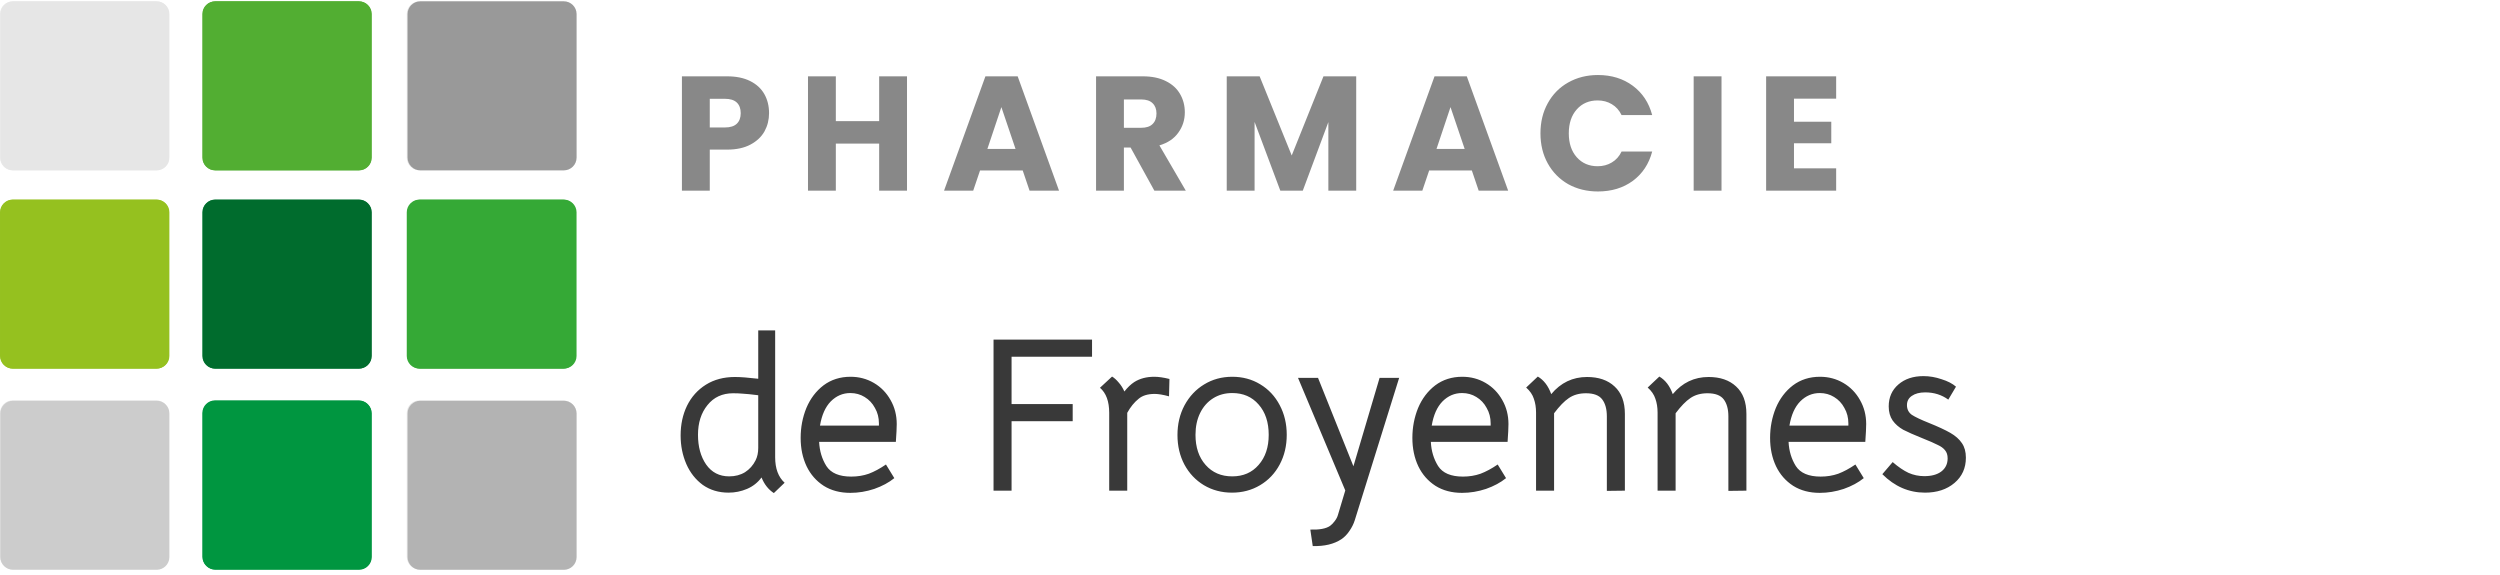 <svg width="483" height="111" viewBox="0 0 483 111" fill="none" xmlns="http://www.w3.org/2000/svg">
<path d="M69.303 109.998H41.535C40.197 109.998 39.096 108.897 39.096 107.56V79.791C39.096 78.454 40.197 77.353 41.535 77.353H69.303C70.641 77.353 71.742 78.454 71.742 79.791V107.56C71.742 108.897 70.641 109.998 69.303 109.998Z" fill="#009641"/>
<path d="M30.207 71.217H2.439C1.101 71.217 0 70.116 0 68.778V41.01C0 39.673 1.101 38.571 2.439 38.571H30.207C31.544 38.571 32.646 39.673 32.646 41.01V68.778C32.646 70.116 31.544 71.217 30.207 71.217Z" fill="#95C121"/>
<path d="M69.303 71.217H41.535C40.197 71.217 39.096 70.116 39.096 68.778V41.01C39.096 39.673 40.197 38.571 41.535 38.571H69.303C70.641 38.571 71.742 39.673 71.742 41.01V68.778C71.742 70.116 70.641 71.217 69.303 71.217Z" fill="#067F36"/>
<path d="M69.303 32.907H41.535C40.197 32.907 39.096 31.806 39.096 30.469V2.7C39.096 1.363 40.197 0.262 41.535 0.262H69.303C70.641 0.262 71.742 1.363 71.742 2.7V30.469C71.742 31.806 70.641 32.907 69.303 32.907Z" fill="#53AE32"/>
<path d="M108.793 71.217H81.024C79.687 71.217 78.586 70.116 78.586 68.778V41.01C78.586 39.673 79.687 38.571 81.024 38.571H108.793C110.13 38.571 111.231 39.673 111.231 41.01V68.778C111.231 70.116 110.13 71.217 108.793 71.217Z" fill="#36A937"/>
<path d="M108.793 77.353H81.024C79.687 77.353 78.586 78.454 78.586 79.791V107.56C78.586 108.897 79.687 109.998 81.024 109.998H108.793C110.13 109.998 111.231 108.897 111.231 107.56V79.791C111.231 78.454 110.13 77.353 108.793 77.353Z" fill="#E7E7E7"/>
<path d="M30.207 77.353H2.439C1.101 77.353 0 78.454 0 79.791V107.56C0 108.897 1.101 109.998 2.439 109.998H30.207C31.544 109.998 32.646 108.897 32.646 107.56V79.791C32.646 78.454 31.544 77.353 30.207 77.353Z" fill="#E7E7E7"/>
<path d="M30.207 32.907H2.439C1.101 32.907 0 31.806 0 30.469V2.7C0 1.363 1.101 0.262 2.439 0.262H30.207C31.544 0.262 32.646 1.363 32.646 2.7V30.469C32.646 31.806 31.544 32.907 30.207 32.907Z" fill="#EDEDED"/>
<path d="M108.793 0.262H81.024C79.687 0.262 78.586 1.363 78.586 2.7V30.469C78.586 31.806 79.687 32.907 81.024 32.907H108.793C110.13 32.907 111.231 31.806 111.231 30.469V2.7C111.231 1.363 110.13 0.262 108.793 0.262Z" fill="#E7E7E7"/>
<path d="M69.382 110.077H41.614C40.276 110.077 39.175 108.976 39.175 107.639V79.87C39.175 78.533 40.276 77.432 41.614 77.432H69.382C70.719 77.432 71.821 78.533 71.821 79.87V107.639C71.821 108.976 70.719 110.077 69.382 110.077Z" fill="#009640"/>
<path d="M30.286 71.217H2.517C1.18 71.217 0.079 70.116 0.079 68.778V41.01C0.079 39.673 1.18 38.571 2.517 38.571H30.286C31.623 38.571 32.725 39.673 32.725 41.01V68.778C32.725 70.116 31.623 71.217 30.286 71.217Z" fill="#95C11F"/>
<path d="M69.382 71.217H41.614C40.276 71.217 39.175 70.116 39.175 68.778V41.01C39.175 39.673 40.276 38.571 41.614 38.571H69.382C70.719 38.571 71.821 39.673 71.821 41.01V68.778C71.821 70.116 70.719 71.217 69.382 71.217Z" fill="#006C2D"/>
<path d="M69.382 32.907H41.614C40.276 32.907 39.175 31.806 39.175 30.469V2.7C39.175 1.363 40.276 0.262 41.614 0.262H69.382C70.719 0.262 71.821 1.363 71.821 2.7V30.469C71.821 31.806 70.719 32.907 69.382 32.907Z" fill="#52AE32"/>
<path d="M108.95 71.217H81.182C79.844 71.217 78.743 70.116 78.743 68.778V41.01C78.743 39.673 79.844 38.571 81.182 38.571H108.95C110.288 38.571 111.389 39.673 111.389 41.01V68.778C111.389 70.116 110.288 71.217 108.95 71.217Z" fill="#35A936"/>
<path d="M108.95 77.432H81.182C79.844 77.432 78.743 78.533 78.743 79.87V107.639C78.743 108.976 79.844 110.077 81.182 110.077H108.95C110.288 110.077 111.389 108.976 111.389 107.639V79.87C111.389 78.533 110.288 77.432 108.95 77.432Z" fill="#EDEDED"/>
<path d="M108.95 0.262H81.182C79.844 0.262 78.743 1.363 78.743 2.7V30.469C78.743 31.806 79.844 32.907 81.182 32.907H108.95C110.288 32.907 111.389 31.806 111.389 30.469V2.7C111.389 1.363 110.288 0.262 108.95 0.262Z" fill="#EDEDED"/>
<path d="M30.286 77.432H2.517C1.18 77.432 0.079 78.533 0.079 79.87V107.639C0.079 108.976 1.18 110.077 2.517 110.077H30.286C31.623 110.077 32.725 108.976 32.725 107.639V79.87C32.725 78.533 31.623 77.432 30.286 77.432Z" fill="#CCCCCC"/>
<path d="M30.286 32.907H2.517C1.18 32.907 0.079 31.806 0.079 30.469V2.7C0.079 1.363 1.18 0.262 2.517 0.262H30.286C31.623 0.262 32.725 1.363 32.725 2.7V30.469C32.725 31.806 31.623 32.907 30.286 32.907Z" fill="#E6E6E6"/>
<path d="M108.95 0.262H81.182C79.844 0.262 78.743 1.363 78.743 2.7V30.469C78.743 31.806 79.844 32.907 81.182 32.907H108.95C110.288 32.907 111.389 31.806 111.389 30.469V2.7C111.389 1.363 110.288 0.262 108.95 0.262Z" fill="#999999"/>
<path d="M108.95 77.432H81.182C79.844 77.432 78.743 78.533 78.743 79.87V107.639C78.743 108.976 79.844 110.077 81.182 110.077H108.95C110.288 110.077 111.389 108.976 111.389 107.639V79.87C111.389 78.533 110.288 77.432 108.95 77.432Z" fill="#B3B3B3"/>
<path d="M140.756 95.179C138.859 95.179 137.202 94.683 135.786 93.692C134.398 92.672 133.336 91.327 132.6 89.656C131.864 87.957 131.496 86.117 131.496 84.134C131.496 82.01 131.906 80.099 132.727 78.4C133.577 76.672 134.795 75.313 136.381 74.322C137.966 73.33 139.836 72.835 141.988 72.835C143.064 72.835 144.565 72.948 146.491 73.175V63.829H149.761V88.34C149.761 90.52 150.37 92.163 151.588 93.267L149.507 95.264C148.459 94.584 147.666 93.579 147.128 92.248C146.391 93.239 145.457 93.975 144.324 94.457C143.191 94.938 142.002 95.179 140.756 95.179ZM140.883 92.035C142.044 92.035 143.064 91.766 143.942 91.228C144.82 90.662 145.499 89.897 145.981 88.934C146.321 88.255 146.491 87.462 146.491 86.555V76.361C145.16 76.191 144.183 76.091 143.56 76.063C142.965 76.007 142.328 75.978 141.648 75.978C139.552 75.978 137.896 76.743 136.678 78.272C135.46 79.773 134.851 81.685 134.851 84.007C134.851 86.301 135.375 88.212 136.423 89.741C137.499 91.271 138.986 92.035 140.883 92.035ZM158.254 85.366C158.339 87.122 158.806 88.679 159.656 90.039C160.534 91.398 162.134 92.078 164.456 92.078C165.674 92.078 166.806 91.894 167.854 91.525C168.902 91.129 170.006 90.534 171.167 89.741L172.782 92.375C171.734 93.225 170.445 93.918 168.916 94.457C167.387 94.966 165.843 95.221 164.286 95.221C162.304 95.221 160.59 94.768 159.146 93.862C157.702 92.927 156.597 91.667 155.833 90.081C155.068 88.467 154.686 86.64 154.686 84.602C154.686 82.562 155.054 80.637 155.79 78.824C156.555 77.012 157.659 75.553 159.103 74.449C160.576 73.345 162.318 72.792 164.328 72.792C165.971 72.792 167.472 73.189 168.831 73.982C170.19 74.775 171.267 75.879 172.06 77.295C172.852 78.683 173.249 80.226 173.249 81.925C173.249 82.633 173.192 83.78 173.079 85.366H158.254ZM169.808 82.223V81.798C169.808 80.693 169.553 79.702 169.044 78.824C168.562 77.918 167.897 77.21 167.047 76.7C166.226 76.191 165.305 75.936 164.286 75.936C162.842 75.936 161.581 76.474 160.505 77.55C159.457 78.626 158.764 80.184 158.424 82.223H169.808ZM191.952 65.613H210.982V68.927H195.435V78.06H207.244V81.373H195.435V94.796H191.952V65.613ZM223.007 72.792C223.828 72.792 224.805 72.934 225.938 73.217L225.853 76.573C224.72 76.261 223.799 76.106 223.092 76.106C221.761 76.106 220.727 76.417 219.991 77.04C219.141 77.72 218.405 78.626 217.782 79.759V94.796H214.298V79.759C214.298 77.55 213.704 75.936 212.514 74.916L214.851 72.75C215.275 73.005 215.7 73.387 216.125 73.897C216.578 74.406 216.946 74.987 217.229 75.638C217.852 74.846 218.49 74.237 219.141 73.812C220.217 73.132 221.506 72.792 223.007 72.792ZM238.02 95.179C236.01 95.179 234.197 94.697 232.583 93.734C230.997 92.772 229.751 91.455 228.845 89.784C227.939 88.085 227.486 86.173 227.486 84.049C227.486 81.925 227.939 80.014 228.845 78.315C229.78 76.587 231.04 75.242 232.626 74.279C234.24 73.288 236.052 72.792 238.063 72.792C240.074 72.792 241.872 73.274 243.458 74.237C245.072 75.2 246.332 76.545 247.238 78.272C248.145 79.971 248.598 81.883 248.598 84.007C248.598 86.131 248.145 88.042 247.238 89.741C246.332 91.441 245.072 92.772 243.458 93.734C241.844 94.697 240.031 95.179 238.02 95.179ZM238.063 92.035C240.187 92.035 241.886 91.299 243.16 89.826C244.463 88.354 245.114 86.414 245.114 84.007C245.114 81.571 244.463 79.617 243.16 78.145C241.886 76.672 240.187 75.936 238.063 75.936C236.675 75.936 235.443 76.276 234.367 76.955C233.291 77.635 232.456 78.584 231.861 79.801C231.266 81.019 230.969 82.421 230.969 84.007C230.969 86.414 231.62 88.354 232.923 89.826C234.226 91.299 235.939 92.035 238.063 92.035ZM253.154 102.315C254.938 102.372 256.213 102.131 256.977 101.593C257.317 101.338 257.629 101.012 257.912 100.616C258.195 100.248 258.393 99.851 258.507 99.427L259.908 94.754L250.775 73.005H254.641L261.48 90.081L266.535 73.005H270.316L261.735 100.531C261.508 101.239 261.169 101.919 260.715 102.57C260.262 103.25 259.738 103.788 259.144 104.184C257.728 105.119 255.887 105.558 253.622 105.501L253.154 102.315ZM276.44 85.366C276.525 87.122 276.992 88.679 277.841 90.039C278.719 91.398 280.319 92.078 282.642 92.078C283.859 92.078 284.992 91.894 286.04 91.525C287.088 91.129 288.192 90.534 289.353 89.741L290.967 92.375C289.92 93.225 288.631 93.918 287.102 94.457C285.573 94.966 284.029 95.221 282.472 95.221C280.489 95.221 278.776 94.768 277.332 93.862C275.887 92.927 274.783 91.667 274.018 90.081C273.254 88.467 272.871 86.64 272.871 84.602C272.871 82.562 273.24 80.637 273.976 78.824C274.74 77.012 275.845 75.553 277.289 74.449C278.762 73.345 280.503 72.792 282.514 72.792C284.157 72.792 285.658 73.189 287.017 73.982C288.376 74.775 289.452 75.879 290.245 77.295C291.038 78.683 291.435 80.226 291.435 81.925C291.435 82.633 291.378 83.78 291.265 85.366H276.44ZM287.994 82.223V81.798C287.994 80.693 287.739 79.702 287.229 78.824C286.748 77.918 286.082 77.21 285.233 76.7C284.411 76.191 283.491 75.936 282.472 75.936C281.027 75.936 279.767 76.474 278.691 77.55C277.643 78.626 276.949 80.184 276.61 82.223H287.994ZM296.765 79.716C296.765 78.725 296.623 77.833 296.34 77.04C296.085 76.247 295.59 75.525 294.854 74.874L297.105 72.75C298.266 73.43 299.13 74.562 299.696 76.148C301.537 73.939 303.845 72.835 306.62 72.835C308.857 72.835 310.627 73.444 311.93 74.661C313.261 75.879 313.927 77.649 313.927 79.971V94.796L310.443 94.839V80.439C310.443 79.051 310.146 77.961 309.551 77.168C308.956 76.375 307.909 75.978 306.408 75.978C305.105 75.978 304.001 76.29 303.094 76.913C302.217 77.507 301.268 78.484 300.248 79.844V94.796H296.765V79.716ZM320.245 79.716C320.245 78.725 320.103 77.833 319.82 77.04C319.565 76.247 319.069 75.525 318.333 74.874L320.584 72.75C321.745 73.43 322.609 74.562 323.176 76.148C325.016 73.939 327.324 72.835 330.1 72.835C332.337 72.835 334.107 73.444 335.41 74.661C336.741 75.879 337.406 77.649 337.406 79.971V94.796L333.923 94.839V80.439C333.923 79.051 333.625 77.961 333.031 77.168C332.436 76.375 331.388 75.978 329.887 75.978C328.585 75.978 327.48 76.29 326.574 76.913C325.696 77.507 324.747 78.484 323.728 79.844V94.796H320.245V79.716ZM345.551 85.366C345.636 87.122 346.103 88.679 346.952 90.039C347.83 91.398 349.43 92.078 351.753 92.078C352.97 92.078 354.103 91.894 355.151 91.525C356.199 91.129 357.303 90.534 358.464 89.741L360.078 92.375C359.031 93.225 357.742 93.918 356.213 94.457C354.684 94.966 353.14 95.221 351.583 95.221C349.6 95.221 347.887 94.768 346.443 93.862C344.998 92.927 343.894 91.667 343.129 90.081C342.365 88.467 341.982 86.64 341.982 84.602C341.982 82.562 342.351 80.637 343.087 78.824C343.852 77.012 344.956 75.553 346.4 74.449C347.873 73.345 349.614 72.792 351.625 72.792C353.268 72.792 354.769 73.189 356.128 73.982C357.487 74.775 358.563 75.879 359.356 77.295C360.149 78.683 360.546 80.226 360.546 81.925C360.546 82.633 360.489 83.78 360.376 85.366H345.551ZM357.105 82.223V81.798C357.105 80.693 356.85 79.702 356.34 78.824C355.859 77.918 355.193 77.21 354.344 76.7C353.523 76.191 352.602 75.936 351.583 75.936C350.138 75.936 348.878 76.474 347.802 77.55C346.754 78.626 346.06 80.184 345.721 82.223H357.105ZM371.908 95.179C368.793 95.179 366.046 93.989 363.667 91.611L365.664 89.274C366.74 90.209 367.759 90.903 368.722 91.356C369.685 91.78 370.705 91.993 371.781 91.993C373.168 91.993 374.259 91.695 375.052 91.101C375.873 90.478 376.283 89.628 376.283 88.552C376.283 87.901 376.114 87.377 375.774 86.98C375.462 86.584 374.995 86.244 374.372 85.961C373.777 85.649 372.772 85.21 371.356 84.644C369.798 84.021 368.581 83.483 367.703 83.03C366.853 82.548 366.173 81.954 365.664 81.246C365.154 80.509 364.899 79.603 364.899 78.527C364.899 76.771 365.522 75.355 366.768 74.279C368.014 73.203 369.628 72.665 371.611 72.665C372.772 72.665 373.933 72.863 375.094 73.26C376.283 73.628 377.218 74.109 377.898 74.704L376.411 77.21C375.137 76.276 373.65 75.808 371.951 75.808C370.874 75.808 370.011 76.035 369.359 76.488C368.736 76.913 368.425 77.507 368.425 78.272C368.425 79.065 368.736 79.688 369.359 80.141C370.011 80.566 371.115 81.09 372.673 81.713C374.429 82.421 375.802 83.058 376.793 83.624C377.784 84.191 378.535 84.856 379.045 85.621C379.554 86.357 379.809 87.292 379.809 88.425C379.809 90.435 379.073 92.064 377.6 93.31C376.128 94.556 374.23 95.179 371.908 95.179Z" fill="#393939"/>
<path d="M148.581 21.857C148.581 23.137 148.288 24.312 147.7 25.381C147.113 26.43 146.211 27.28 144.994 27.93C143.778 28.58 142.267 28.906 140.463 28.906H137.128V36.835H131.747V14.746H140.463C142.225 14.746 143.715 15.05 144.931 15.659C146.148 16.267 147.061 17.106 147.669 18.176C148.277 19.246 148.581 20.473 148.581 21.857ZM140.054 24.626C141.082 24.626 141.848 24.385 142.351 23.902C142.855 23.42 143.106 22.738 143.106 21.857C143.106 20.976 142.855 20.294 142.351 19.812C141.848 19.329 141.082 19.088 140.054 19.088H137.128V24.626H140.054ZM175.234 14.746V36.835H169.853V27.741H161.483V36.835H156.103V14.746H161.483V23.399H169.853V14.746H175.234ZM197.588 32.933H189.344L188.023 36.835H182.39L190.383 14.746H196.613L204.605 36.835H198.91L197.588 32.933ZM196.204 28.78L193.466 20.693L190.76 28.78H196.204ZM223.022 36.835L218.428 28.497H217.138V36.835H211.758V14.746H220.788C222.529 14.746 224.008 15.05 225.225 15.659C226.463 16.267 227.386 17.106 227.994 18.176C228.602 19.225 228.907 20.399 228.907 21.7C228.907 23.168 228.487 24.479 227.648 25.633C226.83 26.787 225.613 27.605 223.998 28.087L229.095 36.835H223.022ZM217.138 24.689H220.474C221.46 24.689 222.194 24.448 222.676 23.965C223.18 23.483 223.431 22.801 223.431 21.92C223.431 21.081 223.18 20.42 222.676 19.938C222.194 19.455 221.46 19.214 220.474 19.214H217.138V24.689ZM262.019 14.746V36.835H256.639V23.588L251.699 36.835H247.356L242.385 23.556V36.835H237.004V14.746H243.36L249.559 30.038L255.695 14.746H262.019ZM284.359 32.933H276.115L274.793 36.835H269.161L277.153 14.746H283.384L291.376 36.835H285.681L284.359 32.933ZM282.975 28.78L280.237 20.693L277.531 28.78H282.975ZM297.616 25.759C297.616 23.577 298.088 21.637 299.032 19.938C299.976 18.218 301.287 16.886 302.965 15.942C304.664 14.977 306.584 14.494 308.723 14.494C311.345 14.494 313.59 15.187 315.457 16.571C317.324 17.956 318.572 19.843 319.201 22.235H313.286C312.845 21.312 312.216 20.609 311.398 20.127C310.601 19.644 309.688 19.403 308.66 19.403C307.003 19.403 305.661 19.98 304.633 21.134C303.605 22.287 303.091 23.829 303.091 25.759C303.091 27.689 303.605 29.231 304.633 30.384C305.661 31.538 307.003 32.115 308.66 32.115C309.688 32.115 310.601 31.874 311.398 31.391C312.216 30.909 312.845 30.206 313.286 29.283H319.201C318.572 31.675 317.324 33.562 315.457 34.947C313.59 36.31 311.345 36.992 308.723 36.992C306.584 36.992 304.664 36.52 302.965 35.576C301.287 34.611 299.976 33.279 299.032 31.58C298.088 29.881 297.616 27.941 297.616 25.759ZM332.597 14.746V36.835H327.216V14.746H332.597ZM346.597 19.057V23.525H353.802V27.678H346.597V32.524H354.746V36.835H341.216V14.746H354.746V19.057H346.597Z" fill="#888888"/>
</svg>
